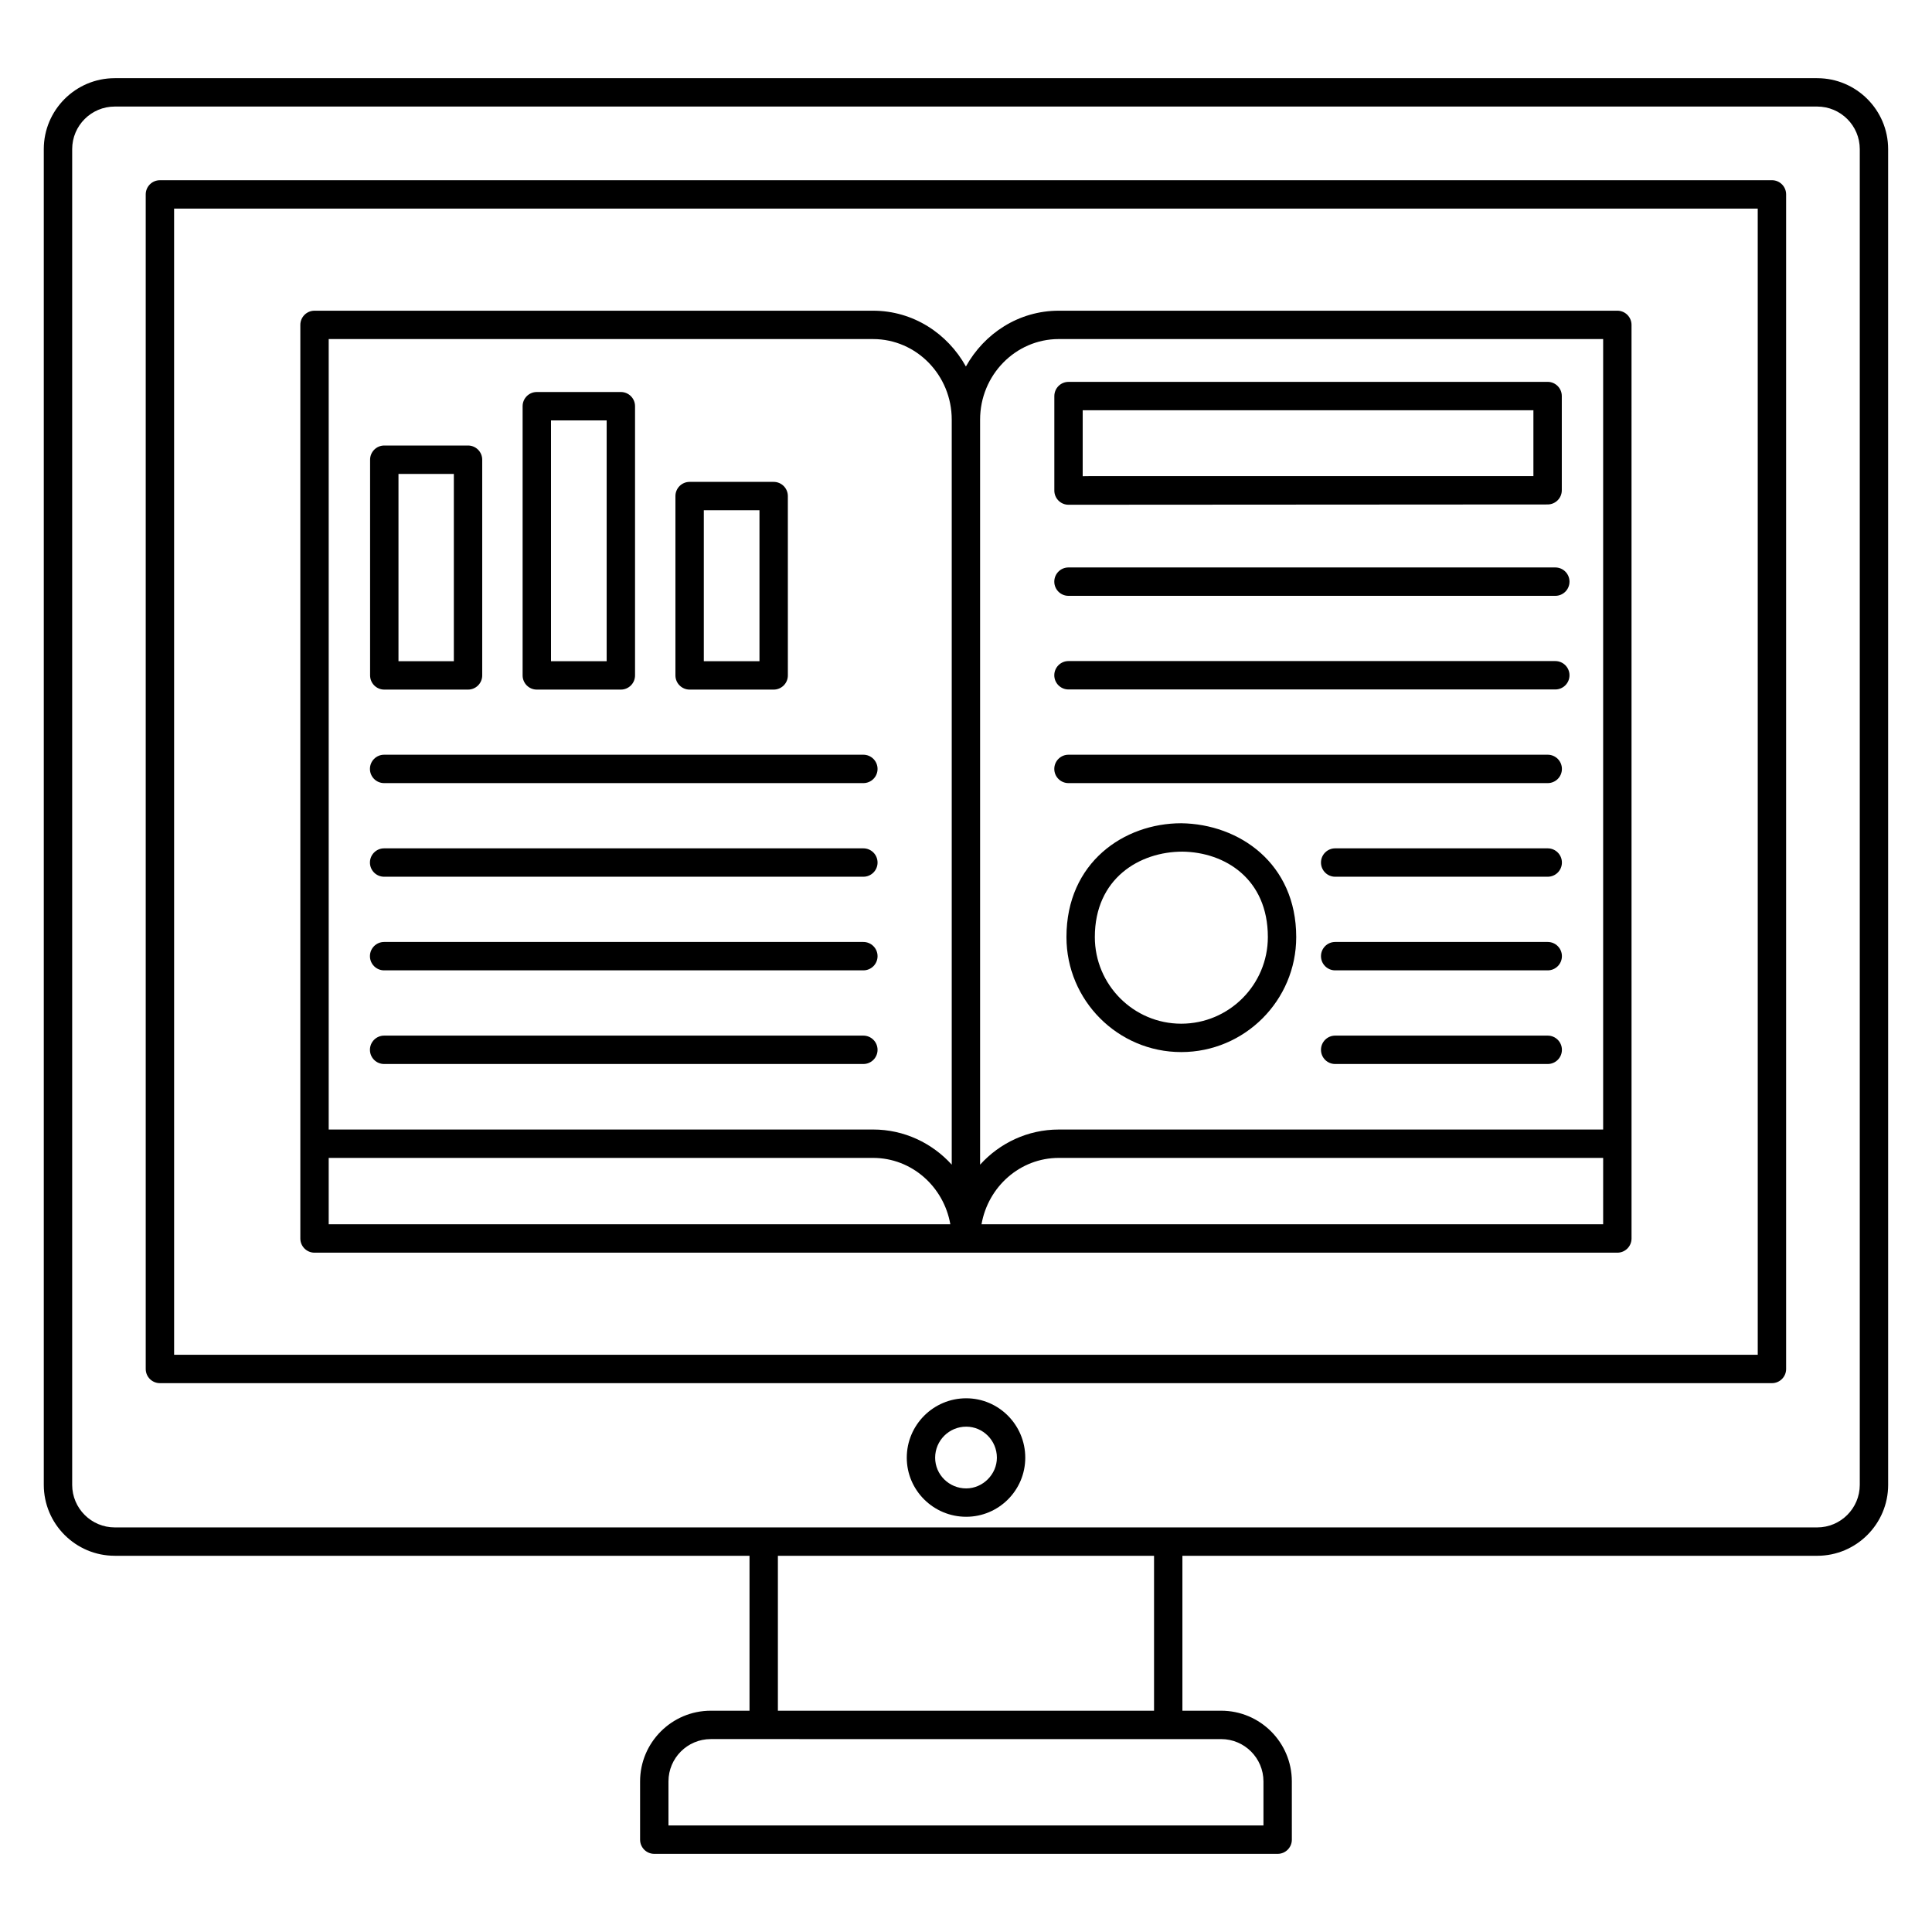 <?xml version="1.0" encoding="UTF-8"?>
<!-- Uploaded to: SVG Repo, www.svgrepo.com, Generator: SVG Repo Mixer Tools -->
<svg fill="#000000" width="800px" height="800px" version="1.1" viewBox="144 144 512 512" xmlns="http://www.w3.org/2000/svg">
 <g>
  <path d="m174.41 556.3h168.22v41.055h-10.266c-10.328 0-18.734 8.406-18.734 18.734v15.438c0 2.078 1.68 3.762 3.762 3.762h165.2c2.078 0 3.762-1.68 3.762-3.762l-0.004-15.438c0-10.328-8.402-18.734-18.73-18.734l-10.27 0.004v-41.055l168.23-0.004c10.363 0 18.801-8.434 18.801-18.801l-0.004-353.98c0-10.363-8.434-18.801-18.801-18.801h-451.17c-10.363 0-18.801 8.434-18.801 18.801v353.98c0.004 10.363 8.438 18.797 18.805 18.797zm293.21 48.578c6.18 0 11.211 5.031 11.211 11.215v11.676l-157.68-0.004v-11.676c0-6.184 5.031-11.215 11.215-11.215 50.82 0.004 84.844 0.004 135.26 0.004zm-117.47-7.519v-41.055l99.684-0.004v41.055zm-187.02-413.84c0-6.219 5.059-11.281 11.281-11.281h451.17c6.219 0 11.281 5.059 11.281 11.281v353.98c0 6.219-5.059 11.281-11.281 11.281h-451.17c-6.219 0-11.281-5.059-11.281-11.281z"/>
  <path d="m186.38 510.55h427.2c2.078 0 3.762-1.68 3.762-3.762v-311.27c0-2.078-1.68-3.762-3.762-3.762l-427.2 0.004c-2.078 0-3.762 1.68-3.762 3.762v311.27c0 2.078 1.684 3.758 3.762 3.758zm3.758-311.27h419.68l0.004 303.75h-419.68z"/>
  <path d="m572.61 226.34h-148.03c-10.59 0-19.73 6.008-24.605 14.785-4.871-8.773-14.012-14.785-24.602-14.785h-148.02c-2.078 0-3.762 1.68-3.762 3.762v242.11c0 2.078 1.68 3.762 3.762 3.762h345.26c2.078 0 3.762-1.68 3.762-3.762v-25.113l-0.004-217c0-2.078-1.684-3.762-3.762-3.762zm-341.5 242.11v-17.594h144.27c10.234 0 18.727 7.613 20.469 17.594zm165.11-15.805c-5.184-5.719-12.609-9.312-20.84-9.312l-144.27 0.004v-209.48h144.27c11.492 0 20.84 9.578 20.84 21.355zm172.63 15.805h-164.74c1.746-9.98 10.238-17.594 20.473-17.594h144.27zm0-25.113h-144.27c-8.23 0-15.66 3.586-20.844 9.312v-197.44c0-11.773 9.352-21.355 20.844-21.355h144.27z"/>
  <path d="m423.41 248.96v25.043c0 2.078 1.68 3.762 3.762 3.762l126.96-0.078c2.078 0 3.762-1.68 3.762-3.762v-24.969c0-2.078-1.68-3.762-3.762-3.762l-126.96 0.008c-2.078 0-3.758 1.68-3.758 3.758zm7.519 3.762h119.44v17.449l-117.1-0.004-2.344 0.031z"/>
  <path d="m427.16 294.38c-2.078 0-3.762 1.68-3.762 3.762 0 2.078 1.68 3.762 3.762 3.762h129.01c2.078 0 3.762-1.68 3.762-3.762 0-2.078-1.68-3.762-3.762-3.762z"/>
  <path d="m556.17 319.19h-129.01c-2.078 0-3.762 1.68-3.762 3.762 0 2.078 1.68 3.762 3.762 3.762h129.01c2.078 0 3.762-1.68 3.762-3.762 0-2.078-1.684-3.762-3.762-3.762z"/>
  <path d="m554.16 344.01h-127c-2.078 0-3.762 1.68-3.762 3.762 0 2.078 1.68 3.762 3.762 3.762h127c2.078 0 3.762-1.68 3.762-3.762s-1.684-3.762-3.762-3.762z"/>
  <path d="m554.16 368.82h-56.324c-2.078 0-3.762 1.68-3.762 3.762 0 2.078 1.68 3.762 3.762 3.762h56.324c2.078 0 3.762-1.68 3.762-3.762s-1.684-3.762-3.762-3.762z"/>
  <path d="m554.16 393.63h-56.324c-2.078 0-3.762 1.68-3.762 3.762 0 2.078 1.68 3.762 3.762 3.762h56.324c2.078 0 3.762-1.68 3.762-3.762s-1.684-3.762-3.762-3.762z"/>
  <path d="m554.16 418.45h-56.324c-2.078 0-3.762 1.68-3.762 3.762 0 2.078 1.68 3.762 3.762 3.762h56.324c2.078 0 3.762-1.68 3.762-3.762s-1.684-3.762-3.762-3.762z"/>
  <path d="m372.8 344.01h-127c-2.078 0-3.762 1.68-3.762 3.762 0 2.078 1.68 3.762 3.762 3.762h127c2.078 0 3.762-1.68 3.762-3.762-0.004-2.082-1.688-3.762-3.766-3.762z"/>
  <path d="m372.8 368.82h-127c-2.078 0-3.762 1.68-3.762 3.762 0 2.078 1.68 3.762 3.762 3.762h127c2.078 0 3.762-1.68 3.762-3.762-0.004-2.082-1.688-3.762-3.766-3.762z"/>
  <path d="m372.8 393.63h-127c-2.078 0-3.762 1.68-3.762 3.762 0 2.078 1.68 3.762 3.762 3.762h127c2.078 0 3.762-1.68 3.762-3.762-0.004-2.082-1.688-3.762-3.766-3.762z"/>
  <path d="m372.8 418.45h-127c-2.078 0-3.762 1.68-3.762 3.762 0 2.078 1.68 3.762 3.762 3.762h127c2.078 0 3.762-1.68 3.762-3.762-0.004-2.082-1.688-3.762-3.766-3.762z"/>
  <path d="m245.84 326.75h22.191c2.078 0 3.762-1.68 3.762-3.762v-57.16c0-2.078-1.68-3.762-3.762-3.762h-22.191c-2.078 0-3.762 1.68-3.762 3.762v57.16c0.004 2.078 1.684 3.762 3.762 3.762zm3.762-57.16h14.672v49.641h-14.672z"/>
  <path d="m286.26 326.75h22.27c2.078 0 3.762-1.68 3.762-3.762v-71.34c0-2.078-1.68-3.762-3.762-3.762h-22.27c-2.078 0-3.762 1.68-3.762 3.762v71.34c0 2.078 1.684 3.762 3.762 3.762zm3.762-71.34h14.75v63.82h-14.75z"/>
  <path d="m326.76 326.75h22.27c2.078 0 3.762-1.68 3.762-3.762l-0.004-47.523c0-2.078-1.68-3.762-3.762-3.762h-22.27c-2.078 0-3.762 1.68-3.762 3.762v47.527c0.004 2.074 1.688 3.758 3.766 3.758zm3.758-47.527h14.75v40.008h-14.75z"/>
  <path d="m400.05 514.56c-8.684 0-15.746 7.062-15.746 15.746 0 8.633 7.062 15.656 15.746 15.656 8.633 0 15.656-7.023 15.656-15.656 0-8.684-7.023-15.746-15.656-15.746zm0 23.883c-4.539 0-8.227-3.648-8.227-8.137 0-4.539 3.691-8.227 8.227-8.227 4.488 0 8.137 3.691 8.137 8.227 0 4.41-3.727 8.137-8.137 8.137z"/>
  <path d="m457.03 362.17c-15.113 0-30.41 10.363-30.41 30.164 0 16.805 13.645 30.477 30.414 30.477 16.805 0 30.477-13.668 30.477-30.477 0-19.539-15.113-29.965-30.48-30.164zm0.008 53.121c-12.625 0-22.895-10.301-22.895-22.957 0-15.555 11.859-22.641 23.223-22.641h0.004c11.262 0.148 22.625 7.203 22.625 22.641-0.004 12.656-10.301 22.957-22.957 22.957z"/>
 </g>
</svg>
